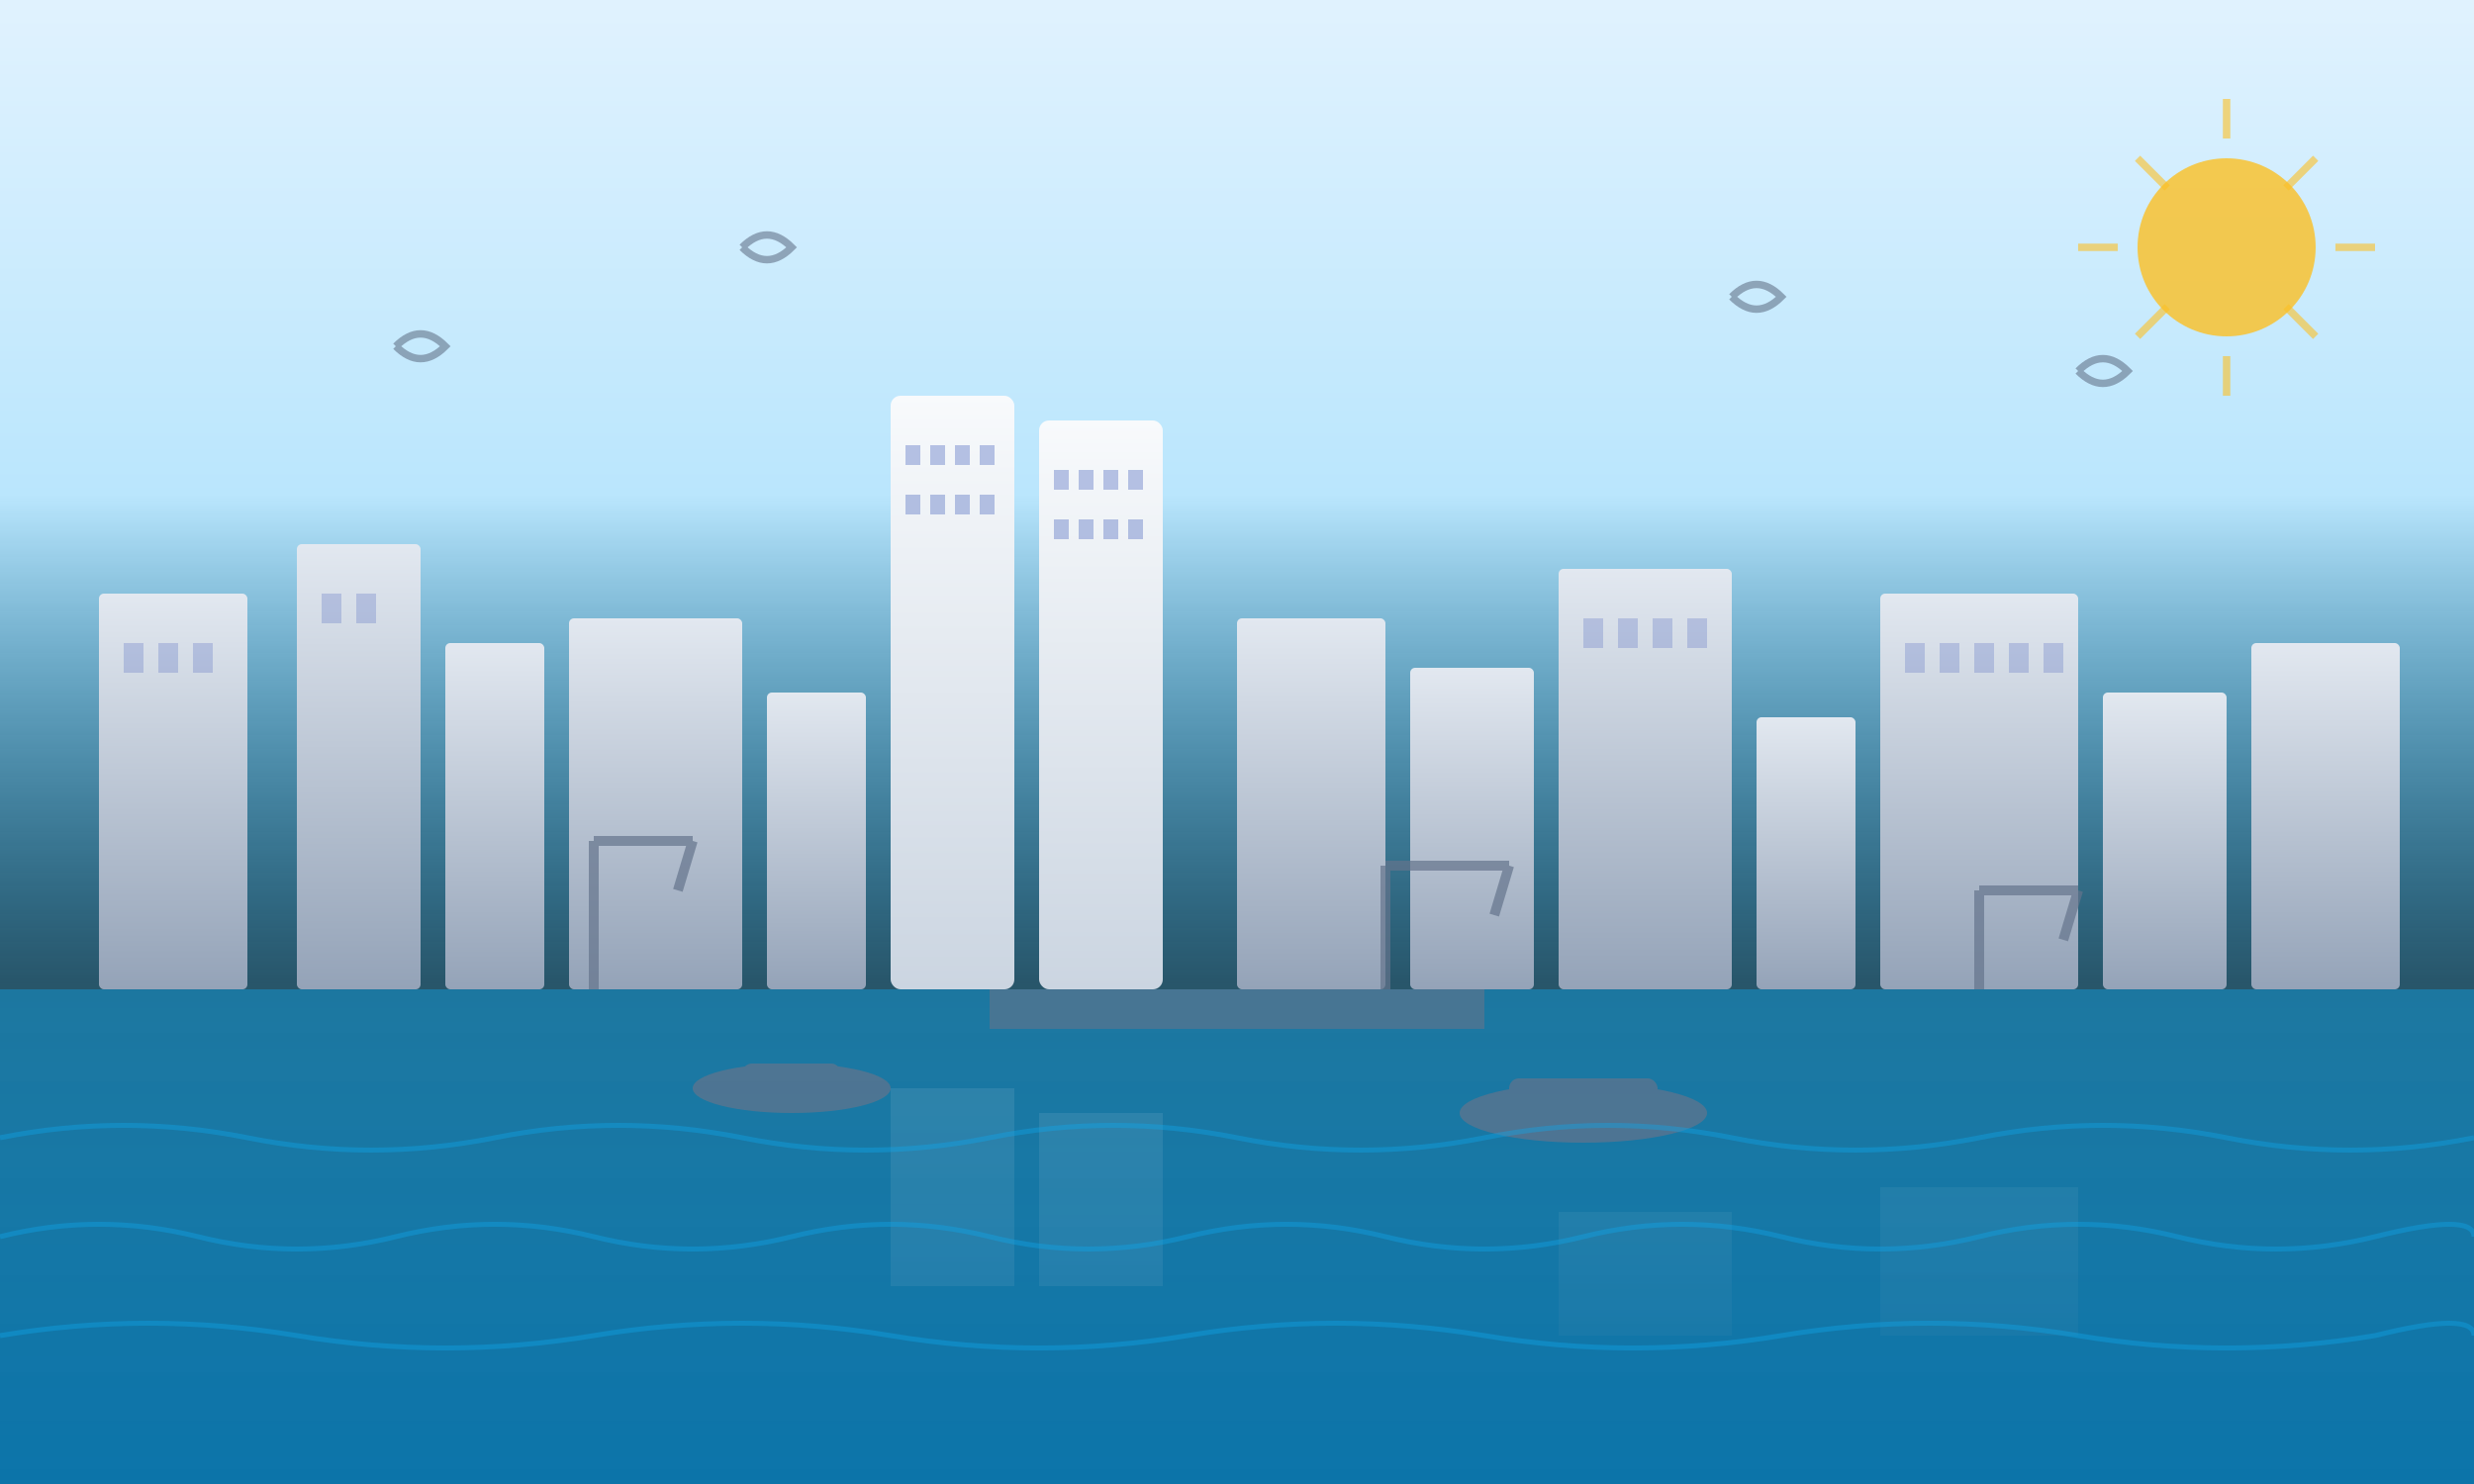 <svg width="500" height="300" viewBox="0 0 500 300" xmlns="http://www.w3.org/2000/svg">
  <rect x="0" y="0" width="500" height="300" fill="#333333" stroke="none"/>
  <defs>
    <linearGradient id="skylineGradient" x1="0%" y1="0%" x2="0%" y2="100%">
      <stop offset="0%" style="stop-color:#e0f2fe;stop-opacity:1" />
      <stop offset="50%" style="stop-color:#bae6fd;stop-opacity:1" />
      <stop offset="100%" style="stop-color:#0ea5e9;stop-opacity:0.3" />
    </linearGradient>
    <linearGradient id="buildingGradient1" x1="0%" y1="0%" x2="0%" y2="100%">
      <stop offset="0%" style="stop-color:#f8fafc;stop-opacity:1" />
      <stop offset="100%" style="stop-color:#cbd5e1;stop-opacity:1" />
    </linearGradient>
    <linearGradient id="buildingGradient2" x1="0%" y1="0%" x2="0%" y2="100%">
      <stop offset="0%" style="stop-color:#e2e8f0;stop-opacity:1" />
      <stop offset="100%" style="stop-color:#94a3b8;stop-opacity:1" />
    </linearGradient>
    <linearGradient id="seaGradient" x1="0%" y1="0%" x2="0%" y2="100%">
      <stop offset="0%" style="stop-color:#0ea5e9;stop-opacity:0.6" />
      <stop offset="100%" style="stop-color:#0284c7;stop-opacity:0.8" />
    </linearGradient>
  </defs>
  
  <!-- Sky background -->
  <rect width="500" height="200" fill="url(#skylineGradient)"/>
  
  <!-- Sea -->
  <rect y="200" width="500" height="100" fill="url(#seaGradient)"/>
  
  <!-- Gdynia skyline buildings -->
  
  <!-- Sea Towers (iconic Gdynia buildings) -->
  <g fill="url(#buildingGradient1)">
    <rect x="180" y="80" width="25" height="120" rx="2"/>
    <rect x="210" y="85" width="25" height="115" rx="2"/>
    <!-- Windows -->
    <rect x="183" y="90" width="3" height="4" fill="#1e40af" opacity="0.3"/>
    <rect x="188" y="90" width="3" height="4" fill="#1e40af" opacity="0.3"/>
    <rect x="193" y="90" width="3" height="4" fill="#1e40af" opacity="0.3"/>
    <rect x="198" y="90" width="3" height="4" fill="#1e40af" opacity="0.3"/>
    
    <rect x="183" y="100" width="3" height="4" fill="#1e40af" opacity="0.3"/>
    <rect x="188" y="100" width="3" height="4" fill="#1e40af" opacity="0.3"/>
    <rect x="193" y="100" width="3" height="4" fill="#1e40af" opacity="0.3"/>
    <rect x="198" y="100" width="3" height="4" fill="#1e40af" opacity="0.3"/>
    
    <rect x="213" y="95" width="3" height="4" fill="#1e40af" opacity="0.3"/>
    <rect x="218" y="95" width="3" height="4" fill="#1e40af" opacity="0.3"/>
    <rect x="223" y="95" width="3" height="4" fill="#1e40af" opacity="0.3"/>
    <rect x="228" y="95" width="3" height="4" fill="#1e40af" opacity="0.3"/>
    
    <rect x="213" y="105" width="3" height="4" fill="#1e40af" opacity="0.3"/>
    <rect x="218" y="105" width="3" height="4" fill="#1e40af" opacity="0.3"/>
    <rect x="223" y="105" width="3" height="4" fill="#1e40af" opacity="0.3"/>
    <rect x="228" y="105" width="3" height="4" fill="#1e40af" opacity="0.3"/>
  </g>
  
  <!-- Other modern buildings -->
  <g fill="url(#buildingGradient2)">
    <!-- Left side buildings -->
    <rect x="20" y="120" width="30" height="80" rx="1"/>
    <rect x="60" y="110" width="25" height="90" rx="1"/>
    <rect x="90" y="130" width="20" height="70" rx="1"/>
    <rect x="115" y="125" width="35" height="75" rx="1"/>
    <rect x="155" y="140" width="20" height="60" rx="1"/>
    
    <!-- Right side buildings -->
    <rect x="250" y="125" width="30" height="75" rx="1"/>
    <rect x="285" y="135" width="25" height="65" rx="1"/>
    <rect x="315" y="115" width="35" height="85" rx="1"/>
    <rect x="355" y="145" width="20" height="55" rx="1"/>
    <rect x="380" y="120" width="40" height="80" rx="1"/>
    <rect x="425" y="140" width="25" height="60" rx="1"/>
    <rect x="455" y="130" width="30" height="70" rx="1"/>
    
    <!-- Windows for buildings -->
    <rect x="25" y="130" width="4" height="6" fill="#1e40af" opacity="0.2"/>
    <rect x="32" y="130" width="4" height="6" fill="#1e40af" opacity="0.2"/>
    <rect x="39" y="130" width="4" height="6" fill="#1e40af" opacity="0.2"/>
    
    <rect x="65" y="120" width="4" height="6" fill="#1e40af" opacity="0.2"/>
    <rect x="72" y="120" width="4" height="6" fill="#1e40af" opacity="0.2"/>
    
    <rect x="320" y="125" width="4" height="6" fill="#1e40af" opacity="0.2"/>
    <rect x="327" y="125" width="4" height="6" fill="#1e40af" opacity="0.2"/>
    <rect x="334" y="125" width="4" height="6" fill="#1e40af" opacity="0.2"/>
    <rect x="341" y="125" width="4" height="6" fill="#1e40af" opacity="0.2"/>
    
    <rect x="385" y="130" width="4" height="6" fill="#1e40af" opacity="0.2"/>
    <rect x="392" y="130" width="4" height="6" fill="#1e40af" opacity="0.2"/>
    <rect x="399" y="130" width="4" height="6" fill="#1e40af" opacity="0.2"/>
    <rect x="406" y="130" width="4" height="6" fill="#1e40af" opacity="0.2"/>
    <rect x="413" y="130" width="4" height="6" fill="#1e40af" opacity="0.2"/>
  </g>
  
  <!-- Port elements -->
  <g fill="#64748b" opacity="0.7">
    <!-- Cranes -->
    <g stroke="#64748b" stroke-width="2" fill="none">
      <line x1="120" y1="170" x2="120" y2="200"/>
      <line x1="120" y1="170" x2="140" y2="170"/>
      <line x1="140" y1="170" x2="137" y2="180"/>
      
      <line x1="280" y1="175" x2="280" y2="200"/>
      <line x1="280" y1="175" x2="305" y2="175"/>
      <line x1="305" y1="175" x2="302" y2="185"/>
      
      <line x1="400" y1="180" x2="400" y2="200"/>
      <line x1="400" y1="180" x2="420" y2="180"/>
      <line x1="420" y1="180" x2="417" y2="190"/>
    </g>
    
    <!-- Ship silhouettes -->
    <ellipse cx="160" cy="220" rx="20" ry="5"/>
    <rect x="150" y="215" width="20" height="8" rx="2"/>
    
    <ellipse cx="320" cy="225" rx="25" ry="6"/>
    <rect x="305" y="218" width="30" height="10" rx="2"/>
  </g>
  
  <!-- Pier extending into the sea -->
  <rect x="200" y="200" width="100" height="8" fill="#64748b" opacity="0.6"/>
  
  <!-- Water reflections -->
  <g opacity="0.3">
    <rect x="180" y="220" width="25" height="40" fill="url(#buildingGradient1)" opacity="0.3"/>
    <rect x="210" y="225" width="25" height="35" fill="url(#buildingGradient1)" opacity="0.3"/>
    <rect x="315" y="245" width="35" height="25" fill="url(#buildingGradient2)" opacity="0.2"/>
    <rect x="380" y="240" width="40" height="30" fill="url(#buildingGradient2)" opacity="0.2"/>
  </g>
  
  <!-- Seagulls -->
  <g stroke="#64748b" stroke-width="1.5" fill="none" opacity="0.6">
    <path d="M80 70 Q85 65 90 70 Q85 75 80 70"/>
    <path d="M350 60 Q355 55 360 60 Q355 65 350 60"/>
    <path d="M150 50 Q155 45 160 50 Q155 55 150 50"/>
    <path d="M420 75 Q425 70 430 75 Q425 80 420 75"/>
  </g>
  
  <!-- Sun -->
  <circle cx="450" cy="50" r="18" fill="#fbbf24" opacity="0.8"/>
  <g stroke="#fbbf24" stroke-width="1.5" opacity="0.6">
    <line x1="450" y1="20" x2="450" y2="28"/>
    <line x1="450" y1="72" x2="450" y2="80"/>
    <line x1="420" y1="50" x2="428" y2="50"/>
    <line x1="472" y1="50" x2="480" y2="50"/>
    <line x1="432" y1="32" x2="438" y2="38"/>
    <line x1="462" y1="62" x2="468" y2="68"/>
    <line x1="468" y1="32" x2="462" y2="38"/>
    <line x1="438" y1="62" x2="432" y2="68"/>
  </g>
  
  <!-- Water waves -->
  <g stroke="#0ea5e9" stroke-width="1" fill="none" opacity="0.4">
    <path d="M0 230 Q25 225 50 230 Q75 235 100 230 Q125 225 150 230 Q175 235 200 230 Q225 225 250 230 Q275 235 300 230 Q325 225 350 230 Q375 235 400 230 Q425 225 450 230 Q475 235 500 230"/>
    <path d="M0 250 Q20 245 40 250 Q60 255 80 250 Q100 245 120 250 Q140 255 160 250 Q180 245 200 250 Q220 255 240 250 Q260 245 280 250 Q300 255 320 250 Q340 245 360 250 Q380 255 400 250 Q420 245 440 250 Q460 255 480 250 Q500 245 500 250"/>
    <path d="M0 270 Q30 265 60 270 Q90 275 120 270 Q150 265 180 270 Q210 275 240 270 Q270 265 300 270 Q330 275 360 270 Q390 265 420 270 Q450 275 480 270 Q500 265 500 270"/>
  </g>
</svg>
